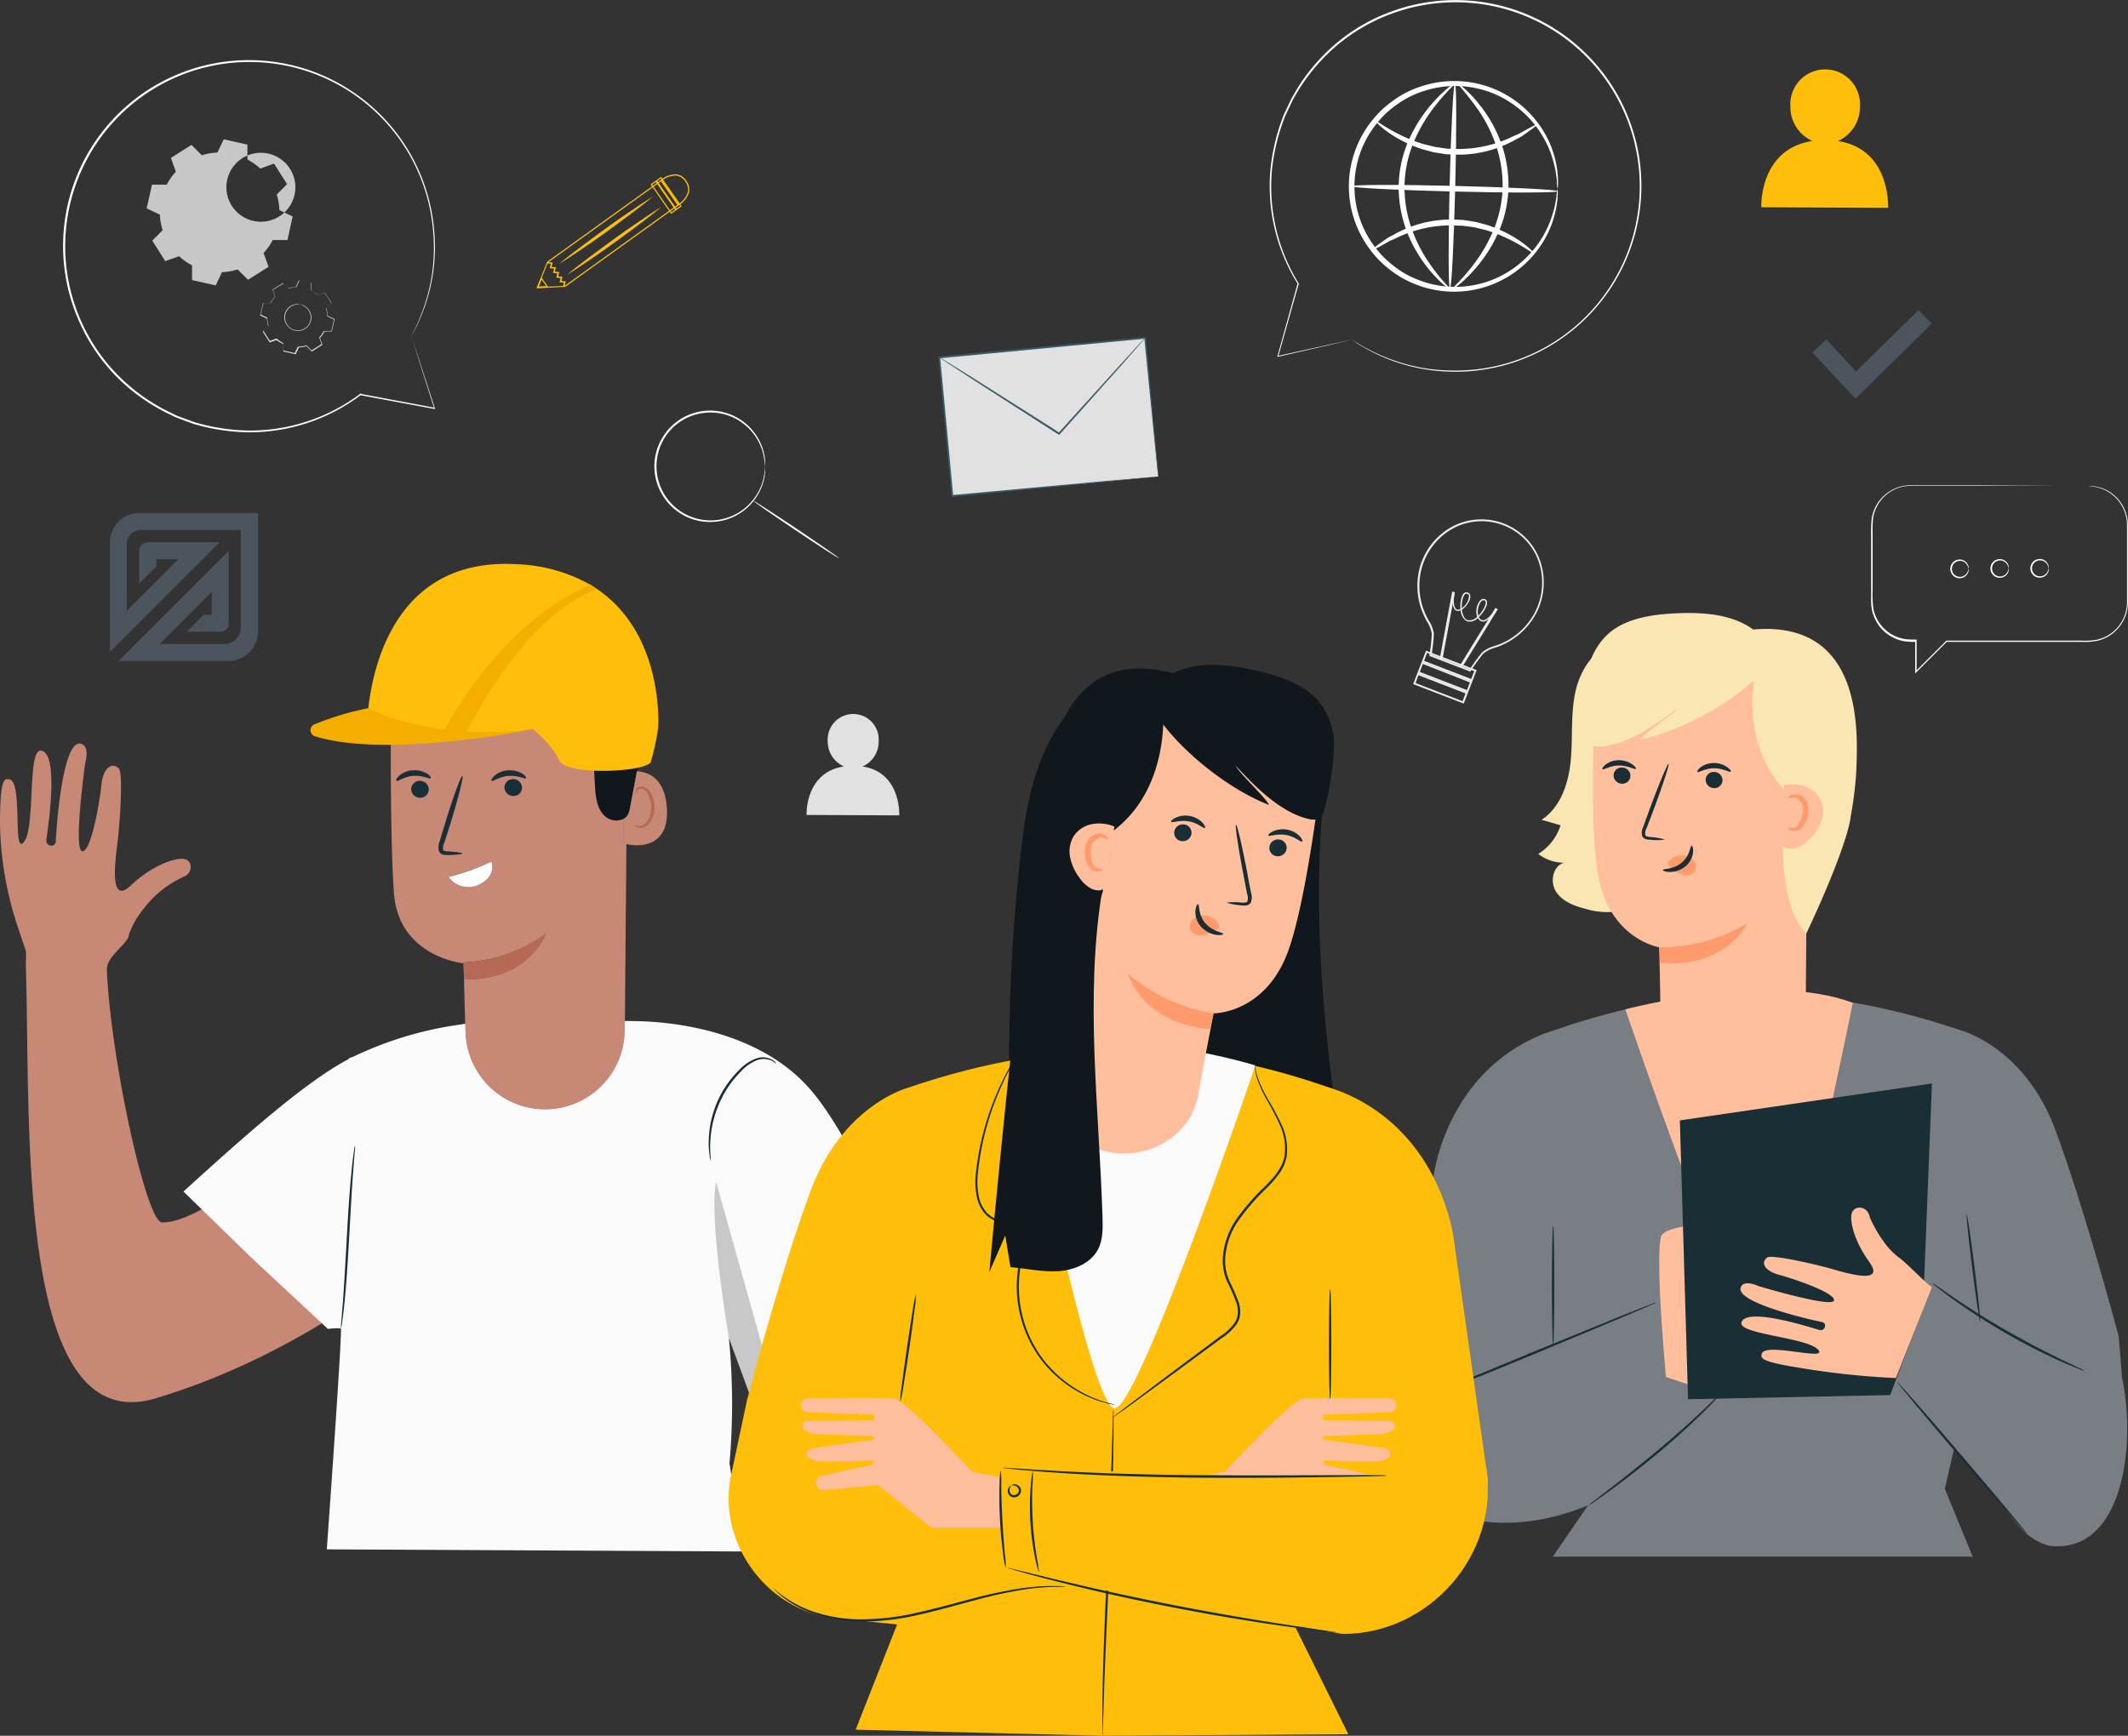 <svg xmlns="http://www.w3.org/2000/svg" width="487.54" height="397.784" viewBox="0 0 487.54 397.784">
  <rect x="0" y="0" width="487.54" height="397.784" fill="#333333" stroke="none"/>
  <g id="dirbat_illustrations_Plan_de_travail_1_copie_11" data-name="dirbat_illustrations_Plan de travail 1 copie 11" transform="translate(-658.849 -341.009)">
    <path id="Tracé_16" data-name="Tracé 16" d="M890.739,563.607a6.2,6.2,0,0,0,3.7-5.764,5.849,5.849,0,1,0-11.672-.051,6.22,6.22,0,0,0,3.722,5.806c-8.979,1.35-8.574,11.115-8.574,11.115l21.242.1S899.643,564.949,890.739,563.607Z" transform="translate(-34.281 -46.948)" fill="#e1e1e1"/>
    <path id="Tracé_17" data-name="Tracé 17" d="M1160.837,462.215l-9.857-10.6,3.2-2.971,6.8,7.317,14.288-14.052,3.055,3.106Z" transform="translate(-76.895 -29.832)" fill="#4c555d"/>
    <path id="Tracé_18" data-name="Tracé 18" d="M1154.636,392.962a8.515,8.515,0,0,0,5.064-7.874,7.984,7.984,0,1,0-15.934-.093,8.5,8.5,0,0,0,5.064,7.95c-12.288,1.848-11.731,15.191-11.731,15.191l29.057.135S1166.823,394.784,1154.636,392.962Z" transform="translate(-74.728 -19.629)" fill="#febe09"/>
    <rect id="Rectangle_586" data-name="Rectangle 586" width="47.337" height="31.909" transform="translate(874.076 422.912) rotate(-5.42)" fill="#e1e1e1"/>
    <path id="Tracé_19" data-name="Tracé 19" d="M964.084,481.189a3.326,3.326,0,0,0-.076-.582l-.177-1.688c-.152-1.494-.371-3.646-.65-6.4-.549-5.528-1.333-13.444-2.287-23.082l.194.16-47.126,4.5c-.051.051.371-.456.194-.236h0v.515l.051.532.1,1.055c.068.7.127,1.4.194,2.1l.4,4.161q.4,4.127.768,8.119c.5,5.317.979,10.431,1.435,15.275l-.219-.186,33.926-3.114,9.714-.844,2.591-.219.675-.059h.025l-.65.076-2.532.262-9.663.971-34.036,3.334h-.194v-.2c-.464-4.836-.954-9.95-1.46-15.267-.253-2.658-.506-5.367-.776-8.119-.127-1.376-.262-2.76-.388-4.161l-.2-2.1-.1-1.055-.051-.532v-.515h0l.2-.245,47.126-4.422h.177v.169c.844,9.7,1.6,17.647,2.11,23.208.236,2.734.422,4.886.557,6.363.059.717.1,1.266.135,1.688A3.124,3.124,0,0,1,964.084,481.189Z" transform="translate(-39.875 -30.973)" fill="#375a64"/>
    <path id="Tracé_20" data-name="Tracé 20" d="M961.113,449.46a2.952,2.952,0,0,1-.363.473l-1.114,1.291-4.152,4.726c-3.578,3.992-8.439,9.477-13.942,15.588l-.127.135-.152-.1-1.257-.793L921.6,458.946l-5.562-3.629-1.5-1a3.2,3.2,0,0,1-.506-.38,3.821,3.821,0,0,1,.557.3l1.544.937,5.638,3.511,18.516,11.722,1.257.844h-.287l14.043-15.5,4.22-4.625,1.165-1.241A3.545,3.545,0,0,1,961.113,449.46Z" transform="translate(-39.917 -31.01)" fill="#375a64"/>
    <path id="Tracé_21" data-name="Tracé 21" d="M861.979,482.009a20.385,20.385,0,0,0-.473-3.055,12.134,12.134,0,0,0-1.409-3.308,12.447,12.447,0,0,0-3.173-3.511,12.305,12.305,0,0,0-5.232-2.3,12.5,12.5,0,0,0-6.507.549,12,12,0,0,0-3.131,1.688,11.706,11.706,0,0,0-2.608,2.633,12.388,12.388,0,0,0,17.5,17.149,12.564,12.564,0,0,0,3.173-3.511,12.071,12.071,0,0,0,1.409-3.317,20.256,20.256,0,0,0,.473-3.047.542.542,0,0,1,0,.2v.6a6.412,6.412,0,0,1-.076.979,9.021,9.021,0,0,1-.236,1.308,11.875,11.875,0,0,1-1.367,3.376,12.659,12.659,0,0,1-8.549,6.051,12.8,12.8,0,0,1-6.709-.523,12.052,12.052,0,0,1-3.241-1.739,11.816,11.816,0,0,1-2.709-2.709,12.659,12.659,0,0,1,0-15.123,11.816,11.816,0,0,1,2.709-2.718,12.023,12.023,0,0,1,3.241-1.73,12.673,12.673,0,0,1,15.258,5.519,11.967,11.967,0,0,1,1.367,3.376,9.339,9.339,0,0,1,.236,1.317,6.328,6.328,0,0,1,.076.979v.6a.54.54,0,0,1-.025.27Z" transform="translate(-27.835 -34.089)" fill="#fff"/>
    <path id="Tracé_22" data-name="Tracé 22" d="M883.068,506.827c-.068.1-4.515-2.768-9.942-6.406s-9.764-6.667-9.7-6.752,4.523,2.768,9.942,6.406S883.136,506.734,883.068,506.827Z" transform="translate(-32.02 -37.91)" fill="#fff"/>
    <path id="Tracé_23" data-name="Tracé 23" d="M1216.718,489.648h.878a5.96,5.96,0,0,1,.667.093,8.786,8.786,0,0,1,4.051,1.772,9.106,9.106,0,0,1,3.376,6.068c.068.7.068,1.418.068,2.152v15.748a10.585,10.585,0,0,1-.3,3.063,9.157,9.157,0,0,1-3.7,5.241,9.024,9.024,0,0,1-3.148,1.342,15.71,15.71,0,0,1-3.5.219h-30.939l.118-.051-6.979,6.979-.3.312v-7.418l.177.177a17.462,17.462,0,0,1-2.3-.084,8.849,8.849,0,0,1-2.228-.582,9.283,9.283,0,0,1-3.646-2.658,9.435,9.435,0,0,1-1.916-4.017,12.081,12.081,0,0,1-.177-2.194V501.134a31.621,31.621,0,0,1,.127-4,9.114,9.114,0,0,1,1.418-3.654,9.215,9.215,0,0,1,2.743-2.65,8.972,8.972,0,0,1,3.469-1.283,26.869,26.869,0,0,1,3.57-.11h12.921l18.66.059h0l-18.66.059h-12.921a28.808,28.808,0,0,0-3.519.118,8.773,8.773,0,0,0-7.359,7.342,32,32,0,0,0-.11,3.95v12.516a25.014,25.014,0,0,0,.177,4.287,8.783,8.783,0,0,0,7.477,6.971,16.574,16.574,0,0,0,2.253.076h.177v7.165l-.228.126,6.988-6.979.051-.059h31.015a15.873,15.873,0,0,0,3.435-.2,8.8,8.8,0,0,0,6.642-6.355,10.32,10.32,0,0,0,.3-3V499.767c0-.743,0-1.452-.051-2.135a8.937,8.937,0,0,0-7.283-7.8l-.658-.1h-.481Z" transform="translate(-79.38 -37.247)" fill="#fff"/>
    <path id="Tracé_24" data-name="Tracé 24" d="M1192.588,511.773a1.272,1.272,0,0,0-.135-.473,1.984,1.984,0,0,0-.734-1.013,1.857,1.857,0,0,0-1.747-.228,1.831,1.831,0,0,0,0,3.426,1.857,1.857,0,0,0,1.747-.236,1.984,1.984,0,0,0,.734-1.013c.093-.287.1-.464.135-.464a.843.843,0,0,1,0,.5,1.95,1.95,0,0,1-.717,1.182,2.084,2.084,0,0,1-2.017.346,2.144,2.144,0,0,1,0-4.051,2.11,2.11,0,0,1,2.017.338,2,2,0,0,1,.717,1.181A.843.843,0,0,1,1192.588,511.773Z" transform="translate(-82.736 -40.4)" fill="#fff"/>
    <path id="Tracé_25" data-name="Tracé 25" d="M1203.478,511.663a1.217,1.217,0,0,0-.135-.464,1.983,1.983,0,0,0-.734-1.013,1.857,1.857,0,0,0-1.747-.236,1.831,1.831,0,0,0,0,3.426,1.857,1.857,0,0,0,1.747-.228,1.983,1.983,0,0,0,.734-1.013c.093-.3.1-.473.135-.473a.843.843,0,0,1,0,.506,1.956,1.956,0,0,1-.717,1.182,2.11,2.11,0,0,1-2.017.338,2.144,2.144,0,0,1,0-4.051,2.085,2.085,0,0,1,2.017.346,1.95,1.95,0,0,1,.717,1.182.843.843,0,0,1,0,.5Z" transform="translate(-84.436 -40.383)" fill="#fff"/>
    <path id="Tracé_26" data-name="Tracé 26" d="M1214.361,511.658s-.042-.177-.135-.464a1.983,1.983,0,0,0-.734-1.013,1.857,1.857,0,0,0-1.781-.262,1.831,1.831,0,0,0,0,3.426,1.857,1.857,0,0,0,1.747-.228,1.982,1.982,0,0,0,.734-1.013c.093-.3.1-.473.135-.473a.845.845,0,0,1,0,.506,1.959,1.959,0,0,1-.717,1.182,2.109,2.109,0,0,1-2.017.338,2.144,2.144,0,0,1,0-4.051,2.084,2.084,0,0,1,2.017.346,1.916,1.916,0,0,1,.717,1.181A.845.845,0,0,1,1214.361,511.658Z" transform="translate(-86.129 -40.378)" fill="#fff"/>
    <path id="Tracé_27" data-name="Tracé 27" d="M755.862,437.254h0l.11.279c.059.194.152.464.27.844.245.734.6,1.8,1.055,3.19l3.975,12.237.059.169h-.177l-17-3.165h-.118v-.118h0l.228.118a42.357,42.357,0,0,1-19.672,8.11,41.62,41.62,0,0,1-6.026.405,46.778,46.778,0,0,1-6.27-.523,45.886,45.886,0,0,1-6.363-1.426l-3.139-1.148a11.477,11.477,0,0,1-1.553-.667l-1.536-.743a43.7,43.7,0,0,1-11.359-8.228A42.019,42.019,0,0,1,680,434.435a42.58,42.58,0,1,1,81.17-20.449,40.241,40.241,0,0,1-1.156,12.98,41.088,41.088,0,0,1-2.8,7.764c-.414.844-.743,1.494-.979,1.9l-.371.641.329-.641c.228-.439.549-1.08.945-1.933a43.438,43.438,0,0,0,2.709-7.773A40.35,40.35,0,0,0,760.926,414a42.218,42.218,0,1,0-80.537,20.212,41.657,41.657,0,0,0,8.287,12.043,43.435,43.435,0,0,0,11.241,8.169l1.519.734a11.734,11.734,0,0,0,1.536.667l3.114,1.139a44.835,44.835,0,0,0,6.3,1.426,45.936,45.936,0,0,0,6.211.532,42.2,42.2,0,0,0,25.529-8.389l.228-.169v.287h0l-.118-.143,17,3.19-.118.135c-1.688-5.308-3-9.444-3.882-12.262l-1-3.207c-.11-.354-.194-.624-.253-.844l-.076-.287h0Z" transform="translate(-2.787 -19.244)" fill="#fff"/>
    <path id="Tracé_28" data-name="Tracé 28" d="M1072.982,404.431a6.1,6.1,0,0,1-.177-1.5,12.5,12.5,0,0,0-.194-1.8,17.8,17.8,0,0,0-.473-2.422,22.9,22.9,0,0,0-2.532-6.228,23.385,23.385,0,0,0-5.789-6.667,23.09,23.09,0,0,0-21.74-3.739,21.671,21.671,0,0,0-5.908,3,26.493,26.493,0,0,0-2.658,2.152,27.215,27.215,0,0,0-2.3,2.608,22.887,22.887,0,0,0-.667,27.124,26.4,26.4,0,0,0,2.186,2.726,25.9,25.9,0,0,0,2.532,2.279,21.383,21.383,0,0,0,5.722,3.283,23.082,23.082,0,0,0,21.943-2.675,23.51,23.51,0,0,0,6.11-6.38,23.016,23.016,0,0,0,2.81-6.093,17.894,17.894,0,0,0,.591-2.4,13.035,13.035,0,0,0,.287-1.789,5.742,5.742,0,0,1,.245-1.485,7.36,7.36,0,0,1,0,1.511,11.486,11.486,0,0,1-.169,1.831,16.422,16.422,0,0,1-.49,2.464,22.022,22.022,0,0,1-2.684,6.346,23.9,23.9,0,0,1-29.04,9.781,22.786,22.786,0,0,1-6.059-3.418,28.655,28.655,0,0,1-2.692-2.4,27.274,27.274,0,0,1-2.312-2.852,24.044,24.044,0,0,1,.7-28.635,26.151,26.151,0,0,1,2.447-2.743,28.219,28.219,0,0,1,2.8-2.253,22.646,22.646,0,0,1,6.22-3.123,24.171,24.171,0,0,1,12.71-.675,23.909,23.909,0,0,1,15.832,11.815,22.269,22.269,0,0,1,2.371,6.473,16.052,16.052,0,0,1,.363,2.481,10.334,10.334,0,0,1,.076,1.84,7.254,7.254,0,0,1-.059,1.553Z" transform="translate(-57.255 -20.127)" fill="#fff"/>
    <path id="Tracé_29" data-name="Tracé 29" d="M1069.379,391.344c.059.076-.371.447-1.19,1.055l-1.519,1.089c-.3.211-.616.439-.962.658l-1.165.608a26.644,26.644,0,0,1-13.866,3.494l-2.1-.093-2.017-.312c-.329-.059-.658-.1-.979-.169l-.937-.245c-.616-.177-1.232-.321-1.814-.506a30.572,30.572,0,0,1-5.908-2.709c-3.165-1.916-4.7-3.654-4.583-3.764s1.848,1.308,5.064,2.962a36.589,36.589,0,0,0,5.789,2.371c.565.16,1.156.287,1.755.439l.9.228.937.135,1.924.287,2,.076a28.6,28.6,0,0,0,13.427-3.013l1.173-.506c.363-.186.684-.388,1-.565l1.612-.886C1068.806,391.5,1069.329,391.276,1069.379,391.344Z" transform="translate(-58.379 -21.8)" fill="#fff"/>
    <path id="Tracé_30" data-name="Tracé 30" d="M1031.519,424.222c-.051-.076.371-.447,1.2-1.055.447-.329.954-.684,1.519-1.089.3-.211.608-.439.962-.658l1.165-.608a26.618,26.618,0,0,1,13.866-3.494l2.093.093,2.017.312c.329.059.658.1.979.169l.945.253c.616.169,1.224.312,1.806.5a30.937,30.937,0,0,1,5.908,2.709c3.156,1.916,4.692,3.654,4.574,3.764s-1.84-1.308-5.064-2.962a35.933,35.933,0,0,0-5.789-2.371c-.566-.16-1.156-.287-1.747-.439l-.9-.219-.937-.143-1.933-.245-2-.076a28.6,28.6,0,0,0-13.427,3.013l-1.173.506c-.354.186-.684.388-1,.565l-1.612.886C1032.093,424.062,1031.57,424.289,1031.519,424.222Z" transform="translate(-58.252 -25.993)" fill="#fff"/>
    <path id="Tracé_31" data-name="Tracé 31" d="M1073.082,409.363c0,.354-10.575.388-23.63.068s-23.58-.844-23.571-1.215,10.575-.4,23.63-.076S1073.09,409,1073.082,409.363Z" transform="translate(-57.372 -24.527)" fill="#fff"/>
    <path id="Tracé_32" data-name="Tracé 32" d="M1052.525,427.493c-.363,0-.4-10.566-.076-23.588s.844-23.563,1.224-23.554.388,10.566.068,23.588S1052.88,427.5,1052.525,427.493Z" transform="translate(-61.484 -20.225)" fill="#fff"/>
    <path id="Tracé_33" data-name="Tracé 33" d="M1050.408,427.456c-.093.135-2.684-1.62-5.688-5.612a31.544,31.544,0,0,1-4.22-7.655,28.459,28.459,0,0,1-1.831-10.566,27.009,27.009,0,0,1,2.388-10.465,32.917,32.917,0,0,1,4.6-7.418c3.182-3.84,5.8-5.536,5.908-5.4s-2.253,2.076-5.165,5.967a35.839,35.839,0,0,0-4.22,7.325A27.316,27.316,0,0,0,1040,403.648a28.5,28.5,0,0,0,1.688,10.127,33.673,33.673,0,0,0,3.84,7.536C1048.231,425.338,1050.543,427.312,1050.408,427.456Z" transform="translate(-59.367 -20.222)" fill="#fff"/>
    <path id="Tracé_34" data-name="Tracé 34" d="M1054.346,380.359c.093-.143,2.692,1.62,5.688,5.612a31.386,31.386,0,0,1,4.22,7.655,28.422,28.422,0,0,1,1.831,10.566,27.16,27.16,0,0,1-2.38,10.465,33.2,33.2,0,0,1-4.608,7.418c-3.182,3.831-5.8,5.536-5.908,5.4s2.245-2.076,5.156-5.967a35.681,35.681,0,0,0,4.22-7.334,27.233,27.233,0,0,0,2.177-10.009,28.557,28.557,0,0,0-1.688-10.127,33.6,33.6,0,0,0-3.84-7.528A68.8,68.8,0,0,0,1054.346,380.359Z" transform="translate(-61.633 -20.225)" fill="#fff"/>
    <path id="Tracé_35" data-name="Tracé 35" d="M1022.512,435.528h0l-.287.076-.844.2-3.274.768-12.541,2.878h-.169l.042-.169,4.616-16.659v-.118h.118l-.135.211a42.426,42.426,0,0,1-6.2-26.356,47.409,47.409,0,0,1,1.08-6.195,45.689,45.689,0,0,1,1.983-6.211l1.426-3.03a13.31,13.31,0,0,1,.8-1.485l.844-1.468a43.751,43.751,0,0,1,9.207-10.575,41.74,41.74,0,0,1,12.845-7.233,42.579,42.579,0,1,1,13.132,82.706,41.446,41.446,0,0,1-20.305-5.781,16.071,16.071,0,0,1-1.806-1.148l-.608-.422.608.38c.422.27,1.03.641,1.848,1.114a43.05,43.05,0,0,0,7.494,3.376,40.273,40.273,0,0,0,12.777,2.22,42.2,42.2,0,1,0-13-81.972,41.674,41.674,0,0,0-12.727,7.157,43.456,43.456,0,0,0-9.132,10.465c-.287.489-.582.971-.844,1.452a12.38,12.38,0,0,0-.8,1.468c-.473,1.013-.945,2.009-1.418,3a45.958,45.958,0,0,0-1.975,6.144,46.66,46.66,0,0,0-1.08,6.144,42.281,42.281,0,0,0,6.085,26.162l.152.245h-.287l.152-.1c-1.814,6.422-3.376,12.043-4.692,16.643l-.118-.135,12.558-2.777,3.283-.709.844-.177a2.536,2.536,0,0,1,.3-.051h0Z" transform="translate(-53.903 -16.69)" fill="#fff"/>
    <path id="Tracé_36" data-name="Tracé 36" d="M1094.475,531.9c-5.064,1.19-8.347,6.346-9.435,11.452s-.557,10.423-1.047,15.621-2.3,10.735-6.684,13.587l4.355,1.257a11.875,11.875,0,0,1-5.115,6.566,9.714,9.714,0,0,0,5.908,2.026c-2.532.684-3.275,4.338-1.857,6.583s4.11,3.3,6.684,3.95a17.532,17.532,0,0,0,9.283.287c4.22-1.258,7.368-4.971,8.988-9.064s1.907-8.583,2.034-12.988c.312-11.022-.338-22.162-3.148-32.829-.684-2.582-1.62-5.325-3.815-6.844s-5.908-.9-6.608,1.688" transform="translate(-65.279 -43.686)" fill="#fae6b3"/>
    <path id="Tracé_37" data-name="Tracé 37" d="M1203.233,706.157c-1.215-4.608-8.254-30.517-14.541-47.446-6.979-18.795-21.385-22.668-21.385-22.668-32.424-11.064-61.608-11.132-92.682-.346-1,.312-1.966.641-2.895,1h-.1c-23.073,9.1-25.487,33.445-25.487,33.445l-9.7,59.16a11.8,11.8,0,0,0-.236,1.418l-.093.557h0a13.849,13.849,0,0,0,7.933,13.359c13.545,6.237,26.483,4.76,37.6.169l-8.076,11.765h96.209l-6.389-15.537,2.135-9.342,14.9,17.925a13.824,13.824,0,0,0,6.861,4.464c17.166,2,19.951-23.58,16.719-38.458h0" transform="translate(-58.966 -58.823)" fill="#797e85"/>
    <path id="Tracé_38" data-name="Tracé 38" d="M1152.3,629.464s-15.512,78.048-20.98,77.465-31.108-75.955-31.108-75.955S1132.947,622.156,1152.3,629.464Z" transform="translate(-68.972 -58.649)" fill="#ffbf9d"/>
    <path id="Tracé_39" data-name="Tracé 39" d="M1106.91,620.826c-.076-8.988-.329-18.449-.329-18.449s-11.587-1.848-14.077-16.938c-2.38-14.389-.2-47.666-.2-47.666h0a43.4,43.4,0,0,1,48.341,10.769h0l-.532,72.992c-.068,8.439-7.4,15.191-16.474,15.031h0C1114.472,636.43,1106.995,629.383,1106.91,620.826Z" transform="translate(-67.596 -44.289)" fill="#ffbf9d"/>
    <path id="Tracé_40" data-name="Tracé 40" d="M1097,567.883a1.933,1.933,0,0,0,1.874,1.941,1.857,1.857,0,0,0,1.992-1.764,1.941,1.941,0,0,0-1.882-1.941,1.848,1.848,0,0,0-1.983,1.764Z" transform="translate(-68.471 -49.215)" fill="#1a2e35"/>
    <path id="Tracé_41" data-name="Tracé 41" d="M1093.994,566.189c.245.253,1.688-.844,3.789-.844s3.62,1.021,3.84.768c.11-.118-.135-.565-.844-1.047a5.343,5.343,0,0,0-3.08-.937,5.14,5.14,0,0,0-3.013,1C1094.086,565.624,1093.867,566.079,1093.994,566.189Z" transform="translate(-67.996 -48.906)" fill="#1a2e35"/>
    <path id="Tracé_42" data-name="Tracé 42" d="M1122,569.074a1.933,1.933,0,0,0,1.874,1.95,1.857,1.857,0,0,0,1.992-1.764,1.941,1.941,0,0,0-1.882-1.941,1.848,1.848,0,0,0-1.983,1.755Z" transform="translate(-72.372 -49.403)" fill="#1a2e35"/>
    <path id="Tracé_43" data-name="Tracé 43" d="M1119.764,566.941c.236.245,1.688-.844,3.789-.844s3.612,1.021,3.84.768c.11-.118-.135-.565-.844-1.046a5.265,5.265,0,0,0-3.072-.928,5.064,5.064,0,0,0-3.013.987C1119.857,566.367,1119.646,566.823,1119.764,566.941Z" transform="translate(-72.019 -49.024)" fill="#1a2e35"/>
    <path id="Tracé_44" data-name="Tracé 44" d="M1109.944,582.477a13.311,13.311,0,0,0-3.376-.591c-.532-.059-1.038-.16-1.131-.523a2.735,2.735,0,0,1,.346-1.578q.743-1.933,1.553-4.059c2.152-5.789,3.7-10.541,3.469-10.625s-2.169,4.532-4.313,10.321c-.523,1.426-1.013,2.785-1.485,4.085a3.047,3.047,0,0,0-.262,2.093,1.3,1.3,0,0,0,.844.768,3.375,3.375,0,0,0,.9.118A14,14,0,0,0,1109.944,582.477Z" transform="translate(-69.667 -49.057)" fill="#1a2e35"/>
    <path id="Tracé_45" data-name="Tracé 45" d="M1109.39,613.9a38.458,38.458,0,0,0,20.2-5.519s-4.844,10.406-19.968,9.089Z" transform="translate(-70.404 -55.811)" fill="#ff9a6c"/>
    <path id="Tracé_46" data-name="Tracé 46" d="M1111.965,591.364a3.764,3.764,0,0,1,3.376-1.418,3.435,3.435,0,0,1,2.371,1.257,2.161,2.161,0,0,1,.177,2.481,2.532,2.532,0,0,1-2.726.709,7.9,7.9,0,0,1-2.676-1.57,2.448,2.448,0,0,1-.6-.616.718.718,0,0,1,0-.776" transform="translate(-70.777 -52.931)" fill="#ff9a6c"/>
    <path id="Tracé_47" data-name="Tracé 47" d="M1116.968,587.35c-.338,0-.329,2.245-2.253,3.865s-4.338,1.384-4.355,1.688c0,.143.54.439,1.561.456a5.587,5.587,0,0,0,3.637-1.291,4.92,4.92,0,0,0,1.747-3.232C1117.382,587.9,1117.128,587.333,1116.968,587.35Z" transform="translate(-70.556 -52.529)" fill="#1a2e35"/>
    <path id="Tracé_48" data-name="Tracé 48" d="M1132.181,534.759c-5.384,7.975-19.875,16.33-30.314,18.4,1.2-1.629,7.6-5.714,8.752-7.342-4.684,3.629-11.393,8.49-17.723,8.929a3.823,3.823,0,0,1-2.16-.338,2.936,2.936,0,0,1-1.148-2.355,62.921,62.921,0,0,1,.194-13.689,15.132,15.132,0,0,1,5.283-9.857c3.975-3.19,9.739-4.059,15.191-4.287,4.557-.194,9.283,0,13.5,1.57s7.832,4.76,8.507,8.667" transform="translate(-67.27 -42.668)" fill="#fae6b3"/>
    <path id="Tracé_49" data-name="Tracé 49" d="M1157.034,571.96a86.54,86.54,0,0,0,1.333-10.127c.3-7.8,2.642-35.952-24.187-33.158l1.519,7.6s-5,17.52,6.515,29.344c0,0-3.275,24.7,4.734,32.677,0,0,8.6-17.892,10.127-26.306" transform="translate(-74.273 -43.342)" fill="#fae6b3"/>
    <path id="Tracé_50" data-name="Tracé 50" d="M1143.2,570.872a9.063,9.063,0,0,1,4.861.278,6.322,6.322,0,0,1,3.578,3.207,6.574,6.574,0,0,1,.076,4.827,11.131,11.131,0,0,1-2.734,4.085,7.5,7.5,0,0,1-2.92,1.958,3.6,3.6,0,0,1-3.376-.5" transform="translate(-75.601 -49.925)" fill="#ffbf9d"/>
    <path id="Tracé_51" data-name="Tracé 51" d="M1144.416,581.069c-.186.068.523,1.038,1.992.633a3.215,3.215,0,0,0,1.823-1.6,7.326,7.326,0,0,0,.785-2.684,4.261,4.261,0,0,0-.7-2.844,2.785,2.785,0,0,0-2.127-1.24c-1.519,0-1.983,1.03-1.814,1.063a3.036,3.036,0,0,1,1.688-.194,2.719,2.719,0,0,1,1.688,3.114c-.211,1.637-.844,3.182-1.688,3.57S1144.517,580.942,1144.416,581.069Z" transform="translate(-75.859 -50.342)" fill="#ff9a6c"/>
    <path id="Tracé_52" data-name="Tracé 52" d="M1080.54,717.864c-.152,0-.27-6.135-.27-13.7s.118-13.7.27-13.7.27,6.135.27,13.7S1080.692,717.864,1080.54,717.864Z" transform="translate(-65.86 -68.622)" fill="#1a2e35"/>
    <path id="Tracé_53" data-name="Tracé 53" d="M1124.167,689.767s-13.5.152-14.347,3.139c-1.418,4.962,1.114,32.154,1.114,32.154l12.431,4.135s6-1.384,3.232-12.921a84.438,84.438,0,0,0-8.254-20.769s16.524.464,16.035-3.224S1124.167,689.767,1124.167,689.767Z" transform="translate(-70.404 -68.485)" fill="#ffbf9d"/>
    <path id="Tracé_54" data-name="Tracé 54" d="M1120.54,699.221c.743-.143,17.267-1.511,16.229,1.131s-16.229,3.3-16.229,3.3Z" transform="translate(-72.145 -69.913)" fill="#ffbf9d"/>
    <path id="Tracé_55" data-name="Tracé 55" d="M1172.751,651.91l-2.042,51.6-7.536,19.807-46.3.954-1.874-63.9Z" transform="translate(-71.28 -62.605)" fill="#1a2e35"/>
    <path id="Tracé_56" data-name="Tracé 56" d="M1098.361,711.35a3.1,3.1,0,0,1-.565.3l-1.688.743-6.169,2.633-20.423,8.524-11.275,4.633a65.4,65.4,0,0,0-9,4.135,17.725,17.725,0,0,0-5.063,4.287c-.945,1.249-1.291,2.068-1.35,2.042a2.8,2.8,0,0,1,.245-.591,9.707,9.707,0,0,1,.937-1.578,16.8,16.8,0,0,1,5-4.481,61.66,61.66,0,0,1,9.013-4.279l11.25-4.667,20.491-8.38,6.237-2.473,1.688-.65A2.812,2.812,0,0,1,1098.361,711.35Z" transform="translate(-60.017 -71.881)" fill="#1a2e35"/>
    <path id="Tracé_57" data-name="Tracé 57" d="M1121.057,735.3a9.062,9.062,0,0,1-1.013,1.241c-.684.776-1.688,1.873-3,3.173-2.591,2.625-6.338,6.076-10.642,9.68s-8.355,6.7-11.334,8.87c-1.485,1.089-2.7,1.941-3.553,2.532a11.123,11.123,0,0,1-1.359.844,7.862,7.862,0,0,1,1.232-1.021l3.452-2.658c2.912-2.237,6.9-5.376,11.216-8.971s8.068-6.988,10.718-9.536c1.333-1.266,2.38-2.312,3.106-3.047A8.805,8.805,0,0,1,1121.057,735.3Z" transform="translate(-67.403 -75.618)" fill="#1a2e35"/>
    <path id="Tracé_58" data-name="Tracé 58" d="M1203.861,767.938c-.11.093-6.9-7.688-15.191-17.385s-14.87-17.638-14.76-17.723,6.912,7.688,15.191,17.385S1203.979,767.837,1203.861,767.938Z" transform="translate(-80.473 -75.233)" fill="#1a2e35"/>
    <path id="Tracé_59" data-name="Tracé 59" d="M1218.434,726.258a9.075,9.075,0,0,1-1.5-.54c-.962-.371-2.329-.954-4.009-1.688a142.477,142.477,0,0,1-12.769-6.557,140.9,140.9,0,0,1-12.06-7.8c-1.485-1.072-2.667-1.966-3.469-2.616a7.54,7.54,0,0,1-1.215-1.038,10.514,10.514,0,0,1,1.333.844l3.578,2.473c3.021,2.076,7.266,4.836,12.1,7.6s9.359,5.064,12.659,6.684l3.924,1.865a8.441,8.441,0,0,1,1.426.776Z" transform="translate(-81.956 -71.049)" fill="#1a2e35"/>
    <path id="Tracé_60" data-name="Tracé 60" d="M1195.934,712.028c-.144,0-.962-5.486-1.814-12.3s-1.426-12.347-1.274-12.372.962,5.494,1.814,12.3S1196.086,712.012,1195.934,712.028Z" transform="translate(-83.425 -68.137)" fill="#1a2e35"/>
    <path id="Tracé_61" data-name="Tracé 61" d="M1167.054,724.679a183.348,183.348,0,0,1-22.356-2.4c-8.76-1.4-8.667-2.194-8.355-3.2.844-2.684,15.486,1.882,12.862-.937s-18.516-3.494-17.52-6.262c1.291-3.612,16.55,1.452,17.866,1.781s1.8-1.578.591-1.815c-1.739-.338-19.875-4.355-18.643-7.916.684-1.975,4.1-.321,4.1-.321s16.727,5.021,17.259,3.317-9.2-5-12.55-5.908-4.3-2.793-2.734-3.958c1.063-.785,11.393,1.637,14.693,2.582s12.3,3.68,8.861-1.3l-.143-.236c-3.519-4.819-4.633-9.688-3.992-11.317s2.861-1.485,3.7,0a2.169,2.169,0,0,1,.338.793,1.826,1.826,0,0,0,.127.439,29.631,29.631,0,0,0,3.038,5.3,16.034,16.034,0,0,0,3.789,3.916c1.688,1.241,6.026,5.806,7.325,6.617" transform="translate(-73.845 -67.866)" fill="#ffbf9d"/>
    <path id="Tracé_62" data-name="Tracé 62" d="M818.437,579.954v-5.57a3.89,3.89,0,0,1-4.346-.616c-1.477-1.359-1.941-3.485-2.135-5.477-.405-4.321,0-9.089-2.591-12.549-1.257-1.688-3.08-2.819-4.532-4.321a12.71,12.71,0,0,1-3.376-7.46,4.074,4.074,0,0,1-.768.38l-.051.076a5.984,5.984,0,0,1-4.507,2.532c-2.026.2-4.152-.414-6.346-.363a5.813,5.813,0,0,0-1.089.1h0a42.02,42.02,0,0,0-4.718,3.266c-2.473,1.857-5.19,3.646-8.178,3.764h-.059c-3.013.1-6.27-2.186-6.33-5.427a15.984,15.984,0,0,1-4.355,3.46c-.051,11.148,0,29.749.709,39.665,1.063,14.347,15.191,16.035,15.959,16.111v-.2a34.34,34.34,0,0,0,18.9-6.65s-3.933,10.92-18.735,10.5l-.135-2.532c.051,2.144.186,7.25.346,12.8,0,.675,0,1.359.059,2.042a18.271,18.271,0,0,0,36.526-.4v-2.3l.346-40.6C818.665,580.1,818.437,580,818.437,579.954ZM771.8,569.531a2.009,2.009,0,0,1-2.076-1.874,1.924,1.924,0,0,1,1.941-1.95,2,2,0,0,1,2.068,1.874,1.916,1.916,0,0,1-1.933,1.95Zm2.4-4.481c-.211.279-1.874-.709-4.017-.532s-3.587,1.376-3.848,1.131c-.135-.11.059-.6.684-1.148a5.224,5.224,0,0,1,3.038-1.232,5.512,5.512,0,0,1,3.241.751c.726.456,1,.9.9,1.072Zm2.895,17.562a1.375,1.375,0,0,1-.971-.785,3.426,3.426,0,0,1,.152-2.228l1.266-4.22c1.857-6.026,3.612-10.819,3.916-10.727s-.954,5.064-2.81,11.064l-1.35,4.22a2.9,2.9,0,0,0-.287,1.544c.059.287.481.38,1.013.405,2.068.152,3.376.329,3.376.49s-1.283.279-3.376.329a3.617,3.617,0,0,1-.928-.093Zm7.975,6.912a5.6,5.6,0,0,1-6.752-1.823,49.651,49.651,0,0,0,9.781-3.511s1.291,3.443-3.03,5.376Zm8.1-20.364a2,2,0,0,1-2.068-1.874,1.916,1.916,0,0,1,1.933-1.949,1.992,1.992,0,0,1,2.068,1.873,1.907,1.907,0,0,1-1.933,1.95Zm2.852-4.11c-.211.279-1.865-.709-4.017-.532s-3.587,1.376-3.848,1.131c-.127-.11.059-.6.684-1.148a5.25,5.25,0,0,1,3.047-1.232,5.494,5.494,0,0,1,3.232.751c.726.456,1.013.9.9,1.072Zm2.8,67.8v.017Z" transform="translate(-16.666 -45.758)" fill="#c78976"/>
    <path id="Tracé_63" data-name="Tracé 63" d="M774.6,571.653a1.916,1.916,0,0,1-1.933,1.949,2.009,2.009,0,0,1-2.076-1.873,1.924,1.924,0,0,1,1.941-1.95A2,2,0,0,1,774.6,571.653Z" transform="translate(-17.532 -49.787)" fill="#c78976"/>
    <path id="Tracé_64" data-name="Tracé 64" d="M774.428,568.668c-.211.279-1.874-.709-4.017-.532s-3.587,1.376-3.848,1.131c-.135-.11.059-.6.684-1.148a5.224,5.224,0,0,1,3.038-1.232,5.511,5.511,0,0,1,3.241.751C774.251,568.052,774.521,568.5,774.428,568.668Z" transform="translate(-16.897 -49.333)" fill="#c78976"/>
    <path id="Tracé_65" data-name="Tracé 65" d="M783.376,586.177c0,.16-1.283.279-3.376.329a3.619,3.619,0,0,1-.911-.068,1.376,1.376,0,0,1-.971-.785,3.426,3.426,0,0,1,.152-2.228l1.266-4.22c1.857-6.026,3.612-10.819,3.916-10.727s-.954,5.064-2.81,11.064l-1.35,4.22a2.9,2.9,0,0,0-.287,1.544c.059.287.481.38,1.013.405C782.11,585.84,783.376,586.017,783.376,586.177Z" transform="translate(-18.688 -49.584)" fill="#c78976"/>
    <path id="Tracé_66" data-name="Tracé 66" d="M803.668,611.19s-3.891,10.9-18.693,10.473l-.135-2.532h0v-1.046h0v-.2a34.34,34.34,0,0,0,18.828-6.692Z" transform="translate(-19.756 -56.25)" fill="#c78976"/>
    <path id="Tracé_67" data-name="Tracé 67" d="M780.76,595.141a49.65,49.65,0,0,0,9.781-3.511s1.3,3.443-3.021,5.334A5.618,5.618,0,0,1,780.76,595.141Z" transform="translate(-19.119 -53.197)" fill="#c78976"/>
    <path id="Tracé_68" data-name="Tracé 68" d="M797.853,569.29a1.992,1.992,0,0,1,2.068,1.874,1.907,1.907,0,0,1-1.933,1.95,2,2,0,0,1-2.068-1.874,1.916,1.916,0,0,1,1.933-1.95Z" transform="translate(-21.485 -49.711)" fill="#c78976"/>
    <path id="Tracé_69" data-name="Tracé 69" d="M796.281,568.086c-2.144.143-3.587,1.376-3.848,1.131-.127-.11.059-.6.684-1.148a5.249,5.249,0,0,1,3.047-1.232,5.494,5.494,0,0,1,3.232.751c.726.456,1.013.9.9,1.03C800.079,568.9,798.425,567.909,796.281,568.086Z" transform="translate(-20.935 -49.326)" fill="#c78976"/>
    <path id="Tracé_70" data-name="Tracé 70" d="M805.1,649.15v.135h0C805.081,649.192,805.09,649.15,805.1,649.15Z" transform="translate(-22.916 -62.174)" fill="#c78976"/>
    <path id="Tracé_71" data-name="Tracé 71" d="M819.317,546.247l-.135,16.626-.084,9.705-.051,6.346c-.38-.093-.608-.194-.608-.236v-5.57a3.891,3.891,0,0,1-4.346-.616c-1.477-1.359-1.941-3.486-2.135-5.477-.405-4.321,0-9.089-2.591-12.549-1.257-1.688-3.08-2.819-4.532-4.321a12.71,12.71,0,0,1-3.376-7.46,4.068,4.068,0,0,1-.768.38l-.051.076a5.983,5.983,0,0,1-4.507,2.532c-2.026.2-4.152-.414-6.346-.363a5.807,5.807,0,0,0-1.089.1h0a42.017,42.017,0,0,0-4.718,3.266c-2.473,1.857-5.19,3.646-8.178,3.764h-.059c-3.013.1-6.27-2.186-6.33-5.427a15.986,15.986,0,0,1-4.355,3.46c0-5.452.084-9.123.084-9.123a51.4,51.4,0,0,1,36.754-3.68c1.072.3,2.135.625,3.19.979a51.631,51.631,0,0,1,11.976,5.992Z" transform="translate(-16.669 -44.492)" fill="#c78976"/>
    <path id="Tracé_72" data-name="Tracé 72" d="M783.376,586.177c0,.16-1.283.279-3.376.329a3.619,3.619,0,0,1-.911-.068,1.376,1.376,0,0,1-.971-.785,3.426,3.426,0,0,1,.152-2.228l1.266-4.22c1.857-6.026,3.612-10.819,3.916-10.727s-.954,5.064-2.81,11.064l-1.35,4.22a2.9,2.9,0,0,0-.287,1.544c.059.287.481.38,1.013.405C782.11,585.84,783.376,586.017,783.376,586.177Z" transform="translate(-18.688 -49.584)" fill="#1a2e35"/>
    <path id="Tracé_73" data-name="Tracé 73" d="M787.522,597.014a5.6,5.6,0,0,1-6.752-1.823,49.647,49.647,0,0,0,9.781-3.511S791.843,595.081,787.522,597.014Z" transform="translate(-19.12 -53.205)" fill="#fff"/>
    <path id="Tracé_74" data-name="Tracé 74" d="M803.657,611.19s-3.891,10.9-18.693,10.473l-.135-2.532h0l-.059-1.055v-.2A34.34,34.34,0,0,0,803.657,611.19Z" transform="translate(-19.745 -56.25)" fill="#b66955"/>
    <path id="Tracé_75" data-name="Tracé 75" d="M828.888,583.8c-.38-.093-.608-.194-.608-.236V578c0-2.979,0-6.524.051-8.642a2.245,2.245,0,0,1,.684-1.6,2.093,2.093,0,0,1,1.443-.633h.844c2.751.169,6.5,1.688,6.878,8.6C838.694,585,831.141,584.379,828.888,583.8Z" transform="translate(-26.535 -49.372)" fill="#c78976"/>
    <path id="Tracé_76" data-name="Tracé 76" d="M831.139,579.942c.042,0,.194.127.523.253a1.89,1.89,0,0,0,1.418-.051c1.122-.481,1.983-2.355,1.924-4.312a6.145,6.145,0,0,0-.675-2.675,2.194,2.194,0,0,0-1.5-1.375.971.971,0,0,0-1.089.582c-.127.312-.051.523-.1.54s-.245-.169-.186-.616a1.241,1.241,0,0,1,.4-.709,1.426,1.426,0,0,1,1.029-.329,2.658,2.658,0,0,1,2.068,1.57,6.447,6.447,0,0,1,.844,2.988c.051,2.194-.954,4.3-2.532,4.844a2.034,2.034,0,0,1-1.739-.194C831.172,580.2,831.1,579.967,831.139,579.942Z" transform="translate(-26.98 -50.016)" fill="#b66955"/>
    <path id="Tracé_77" data-name="Tracé 77" d="M774.6,571.653a1.916,1.916,0,0,1-1.933,1.949,2.009,2.009,0,0,1-2.076-1.873,1.924,1.924,0,0,1,1.941-1.95A2,2,0,0,1,774.6,571.653Z" transform="translate(-17.532 -49.787)" fill="#1a2e35"/>
    <path id="Tracé_78" data-name="Tracé 78" d="M774.428,568.668c-.211.279-1.874-.709-4.017-.532s-3.587,1.376-3.848,1.131c-.135-.11.059-.6.684-1.148a5.224,5.224,0,0,1,3.038-1.232,5.511,5.511,0,0,1,3.241.751C774.251,568.052,774.521,568.5,774.428,568.668Z" transform="translate(-16.897 -49.333)" fill="#1a2e35"/>
    <path id="Tracé_79" data-name="Tracé 79" d="M799.92,571.163a1.907,1.907,0,0,1-1.932,1.95,2,2,0,0,1-2.068-1.874,1.916,1.916,0,0,1,1.933-1.949A1.992,1.992,0,0,1,799.92,571.163Z" transform="translate(-21.485 -49.711)" fill="#1a2e35"/>
    <path id="Tracé_80" data-name="Tracé 80" d="M800.289,568.668c-.211.279-1.865-.709-4.017-.532s-3.587,1.376-3.848,1.131c-.127-.11.059-.6.684-1.148a5.25,5.25,0,0,1,3.047-1.232,5.494,5.494,0,0,1,3.232.751C800.111,568.052,800.4,568.5,800.289,568.668Z" transform="translate(-20.933 -49.333)" fill="#1a2e35"/>
    <path id="Tracé_81" data-name="Tracé 81" d="M829.31,555.444l-1.165,6.178-1.561,8.245a5.157,5.157,0,0,1-.54,1.739,1.921,1.921,0,0,1-.245.338,2.341,2.341,0,0,1-.65.54,3.891,3.891,0,0,1-4.346-.616c-1.477-1.359-1.941-3.486-2.135-5.477-.405-4.321,0-9.089-2.591-12.549-1.257-1.688-3.08-2.819-4.532-4.321a12.71,12.71,0,0,1-3.376-7.46,8.705,8.705,0,0,1-.059-.937v-.92h0a13.277,13.277,0,0,1,.245-2.076v-.169c.059-.287.135-.574.211-.844a12.428,12.428,0,0,1,.523-1.418L810.414,533l.245-.5h0l.093-.186c.413-.11.844-.2,1.249-.279l.565-.093a15.393,15.393,0,0,1,17.453,12.659C830.669,548.144,829.96,551.84,829.31,555.444Z" transform="translate(-23.387 -43.857)" fill="#10181e"/>
    <path id="Tracé_82" data-name="Tracé 82" d="M803.615,540.3a5.993,5.993,0,0,1-.405,1.941,6.527,6.527,0,0,1-.709,1.316l-.051.076a5.983,5.983,0,0,1-4.507,2.532c-2.026.2-4.152-.414-6.347-.363a5.8,5.8,0,0,0-1.089.1h0A11.394,11.394,0,0,0,786,548.151c-.793.565-1.553,1.114-2.321,1.553a8.82,8.82,0,0,1-2.279.928,5.334,5.334,0,0,1-3.519-.16,3.316,3.316,0,0,1-.844-.54c-.16-.152-.236-.236-.219-.253a10.908,10.908,0,0,0,1.114.591,5.266,5.266,0,0,0,3.376,0,8.775,8.775,0,0,0,2.152-.945c.726-.439,1.468-1,2.262-1.57a18.667,18.667,0,0,1,2.608-1.688,7.5,7.5,0,0,1,3.274-.844h.236c2.22,0,4.22.582,6.076.414a5.68,5.68,0,0,0,3.907-1.9h0q.177-.2.329-.405a6.305,6.305,0,0,0,1.055-2.084h0a5.519,5.519,0,0,0,.211-1.021V539a1.883,1.883,0,0,1,.068.279,3.807,3.807,0,0,1,.127,1.021Z" transform="translate(-18.503 -44.978)" fill="#1a2e35"/>
    <path id="Tracé_83" data-name="Tracé 83" d="M810.091,526.68a21.44,21.44,0,0,0,.3,3.46,26.155,26.155,0,0,0,1.359,3.19c-.127.1-1.393-1.046-1.891-3.063S809.948,526.621,810.091,526.68Z" transform="translate(-23.63 -43.061)" fill="#1a2e35"/>
    <path id="Tracé_84" data-name="Tracé 84" d="M816.047,526.409c.118.118-1.224,1.392-2.228,3.376s-1.274,3.806-1.443,3.789-.127-1.95.962-4.034A7.258,7.258,0,0,1,816.047,526.409Z" transform="translate(-24.041 -43.018)" fill="#1a2e35"/>
    <path id="Tracé_85" data-name="Tracé 85" d="M894.008,709.31l22.66,58.3H881.982L865.82,726.1Z" transform="translate(-32.393 -71.562)" fill="#c78976"/>
    <path id="Tracé_86" data-name="Tracé 86" d="M738.89,638.6s-29.859,30.762-42.788,30.762c-3.663,0-11.866-38.045-12.659-57.945-.118-3.1,5.064-6.068,5.064-8.06h0a19.071,19.071,0,0,1,2.912-5.3,24.321,24.321,0,0,1,3.747-4.144,25.779,25.779,0,0,1,5.865-3.789c2.017-.709,2.186-3.469.346-4.017s-7.444,1.266-12.465,6.034-3.519-5.908-3.038-9.781,1.392-15.984.3-17.048c-1.587-1.561-3.6-.11-3.983,3.781s-2.371,15.512-4.414,15.191.684-20.077.684-20.077,1.266-4.152-1.089-4.574c-4.22-.76-5.562,20.432-5.638,22.457-.051,1.4-2.287,1.156-2.152-.346s3.156-19.681-1.148-20.5c-3.308-.625-1.257,17.427-3.975,20.9s-.152-13.883-3.376-14.347c-1.182-.177-2.093-.143-2.127,10a78.376,78.376,0,0,0,4.253,24.339L664.9,607.2c.093,2.068-.076,1.688,0,4.22,1.089,35.251-2.473,107.864,29.7,98.243,37.9-11.343,63.8-36.171,63.8-36.171Z" transform="translate(-0.111 -48.201)" fill="#c78976"/>
    <path id="Tracé_87" data-name="Tracé 87" d="M852.81,685.88a5.016,5.016,0,0,1,.338,1.224c.186.793.43,1.95.692,3.376.54,2.869,1.173,6.853,1.688,11.284s.743,8.439.844,11.368c.051,1.46.076,2.642.068,3.46a5.346,5.346,0,0,1-.068,1.266,6.2,6.2,0,0,1-.143-1.257c-.068-.928-.143-2.076-.236-3.443-.2-2.912-.515-6.92-1-11.334s-1.055-8.4-1.494-11.275c-.211-1.359-.38-2.532-.523-3.376a6.323,6.323,0,0,1-.16-1.291Z" transform="translate(-30.363 -67.906)" fill="#1a2e35"/>
    <path id="Tracé_88" data-name="Tracé 88" d="M878.021,700.976,843.774,718.1l-5.216,2.608-4.836-13.132a155.2,155.2,0,0,1,.143,28.745l3.215,20.2-95.475-.49s3.528-48.906,3.232-50.636a14.6,14.6,0,0,0-2.971.127l-17.4-16.2L708.76,674.029c13.613-12.372,27.85-25.124,37.91-30.382v-.186l.844-.253a82.78,82.78,0,0,1,25.225-7.519l.549-.059c0,.675,0,1.359.059,2.042a18.271,18.271,0,0,0,36.526-.4v-2.3h1.688c7.03,0,27.6,1.376,40.028,14.786C863.674,662.72,878.021,700.976,878.021,700.976Z" transform="translate(-7.883 -59.963)" fill="#fafafa"/>
    <path id="Tracé_89" data-name="Tracé 89" d="M853.287,678.64l12.98,46.273-5.216,2.608-4.836-13.132S851.523,686.978,853.287,678.64Z" transform="translate(-30.375 -66.776)" opacity="0.2"/>
    <path id="Tracé_90" data-name="Tracé 90" d="M805.1,649.288h0v-.118A.364.364,0,0,1,805.1,649.288Z" transform="translate(-22.917 -62.177)" fill="#fafafa"/>
    <path id="Tracé_91" data-name="Tracé 91" d="M823.869,636.423s-6.853,21.428-7.849,21.613-13.5,3.848-13.5,3.848l-1.426-.329-.363-.076-5.477-1.249-8.11-9.2-1.992-12.026-.11-.658-.439-2.658.549-.059c0,.675,0,1.359.059,2.042a18.271,18.271,0,0,0,36.526-.4v-2.3h1.688Z" transform="translate(-19.718 -59.963)" fill="#fafafa"/>
    <path id="Tracé_92" data-name="Tracé 92" d="M754.75,668.67a9.338,9.338,0,0,1-.093,1.688c-.093,1.156-.211,2.667-.354,4.49-.287,3.8-.574,9.055-.9,14.862s-.675,11.064-1.055,14.853c-.186,1.9-.38,3.435-.532,4.49a8.919,8.919,0,0,1-.3,1.629,10.5,10.5,0,0,1,.093-1.688c.093-1.156.211-2.667.363-4.5.287-3.789.574-9.047.895-14.853s.675-11.064,1.063-14.862c.177-1.89.371-3.426.523-4.481a9.954,9.954,0,0,1,.3-1.629Z" transform="translate(-14.553 -65.22)" fill="#1a2e35"/>
    <path id="Tracé_93" data-name="Tracé 93" d="M866.828,646.286a7.982,7.982,0,0,0-1.021-.7,4.422,4.422,0,0,0-3.232-.177,9.95,9.95,0,0,0-4.026,2.844,23.266,23.266,0,0,0-3.688,4.92,24.853,24.853,0,0,0-3.123,10.676c-.169,2.878.2,4.65.084,4.667a5.484,5.484,0,0,1-.27-1.241,19.744,19.744,0,0,1-.194-3.443,23.63,23.63,0,0,1,3.03-10.971,22.785,22.785,0,0,1,3.806-5,10.128,10.128,0,0,1,4.27-2.861,4.465,4.465,0,0,1,3.443.363,3.224,3.224,0,0,1,.743.608C866.785,646.176,866.845,646.278,866.828,646.286Z" transform="translate(-30.135 -61.496)" fill="#1a2e35"/>
    <path id="Tracé_94" data-name="Tracé 94" d="M953.952,543.31c-6.667,4.093-11.3,10.971-14.052,18.254s-3.789,15.191-4.608,22.938a446.684,446.684,0,0,0-2.152,61.861c25.225,3.2,50.636,6.4,76.022,4.667-4.4-28.973-7.19-57.911-3.663-87" transform="translate(-42.858 -45.657)" fill="#10181e"/>
    <path id="Tracé_95" data-name="Tracé 95" d="M999.531,799.632,981.167,762.5l7.013-27.167c.844,5.756,1.553,10.752,1.553,10.752l39.4-2.085a2.532,2.532,0,0,0,2.346-2.844l-7.705-54.35s-2.464-25.208-26.331-34.6h-.1c-.962-.38-1.958-.717-2.987-1.038-32.18-11.157-62.317-11.089-95.846.354,0,0-14.9,4.009-22.12,23.436S861.8,722.968,861.8,722.968l33.454,11.815.219-5.646,7.393,28.272-16.212,41.176,56.544,1.4Z" transform="translate(-31.766 -61.193)" fill="#febe09"/>
    <path id="Tracé_96" data-name="Tracé 96" d="M861.073,737.34l-3.756,17.723c-3.224,15.25,8.068,30.905,23.563,32.661l82.343,8.439A32.72,32.72,0,0,0,999.514,766.5h0l-103.8-9.9.65-9.958Z" transform="translate(-30.98 -75.937)" fill="#febe09"/>
    <path id="Tracé_97" data-name="Tracé 97" d="M983.8,755.452l6.4-1.182s15.191-16.583,18-16.82c2.338-.194,15.242-.068,19.731,0a1.561,1.561,0,0,1,1.544,1.561h0a1.569,1.569,0,0,1-1.5,1.561l-15.242.591-.068,1.224,15.258.2c1.553.118,2.532,2.582-2.431,3.03l-12.76.447v.793l12.946,1.815c.65.093,2.372.422,2.388,1.08,0,0,.785,1.62-2.9,2.084-1.266.16-12.5-.211-12.5-.211l.43,1,11.63,2.532a1.688,1.688,0,0,1,1.291,1.84h0a1.688,1.688,0,0,1-1.789,1.418l-12.431-1.156-12.195,9.747h-16.3Z" transform="translate(-50.725 -75.938)" fill="#ffbf9d"/>
    <path id="Tracé_98" data-name="Tracé 98" d="M935.94,643.134s16.035,82.023,21.7,81.423S989.8,645.969,989.8,645.969,955.916,635.614,935.94,643.134Z" transform="translate(-43.336 -60.808)" fill="#fafafa"/>
    <path id="Tracé_99" data-name="Tracé 99" d="M1020.009,733.038c-.152,0-.279-5.663-.279-12.659s.127-12.659.279-12.659.27,5.654.27,12.659S1020.152,733.038,1020.009,733.038Z" transform="translate(-56.412 -71.314)" fill="#1a2e35"/>
    <path id="Tracé_100" data-name="Tracé 100" d="M903.37,733.788a24.29,24.29,0,0,1,.329-3.637c.278-2.245.7-5.325,1.2-8.735s.971-6.49,1.342-8.709a24.973,24.973,0,0,1,.717-3.587,23.828,23.828,0,0,1-.338,3.637c-.27,2.236-.692,5.325-1.19,8.735s-.971,6.481-1.35,8.7a26.233,26.233,0,0,1-.709,3.6Z" transform="translate(-38.253 -71.533)" fill="#1a2e35"/>
    <path id="Tracé_101" data-name="Tracé 101" d="M958.262,815.184a4.09,4.09,0,0,1,0-.76c0-.549,0-1.274-.042-2.177,0-1.89,0-4.633.068-8.017.127-6.752.5-16.1.962-26.415s.886-19.647,1.114-26.4c.1-3.376.177-6.06.236-8.009,0-.9.051-1.62.068-2.177a3.817,3.817,0,0,1,.059-.76,4.443,4.443,0,0,1,.051.76v2.177c0,1.9,0,4.633-.068,8.017-.127,6.752-.49,16.1-.954,26.415s-.878,19.622-1.123,26.373c-.1,3.376-.186,6.051-.245,8,0,.9-.051,1.629-.059,2.177a3.374,3.374,0,0,1-.067.793Z" transform="translate(-46.813 -76.425)" fill="#1a2e35"/>
    <path id="Tracé_102" data-name="Tracé 102" d="M993.547,646.8s.059.354.177,1.013a15.186,15.186,0,0,0,.844,2.836,31.849,31.849,0,0,0,2.084,4.22,59.487,59.487,0,0,1,2.945,5.5,13.224,13.224,0,0,1,1.249,7.452,9.578,9.578,0,0,1-1.688,3.924,26.925,26.925,0,0,1-2.937,3.376,51.808,51.808,0,0,0-6.245,7.165,17.047,17.047,0,0,0-3.232,9.41,11.663,11.663,0,0,0,1.106,4.937,43.05,43.05,0,0,1,2.017,4.667,6.91,6.91,0,0,1,.329,2.532,5.173,5.173,0,0,1-.785,2.4,13.106,13.106,0,0,1-3.46,3.249L972.9,719.092l-8.819,6.439-2.414,1.688-.633.439a1.778,1.778,0,0,1-.228.135,1.732,1.732,0,0,1,.194-.177l.6-.49,2.355-1.806,8.718-6.583,12.971-9.7a12.506,12.506,0,0,0,3.325-3.131,4.607,4.607,0,0,0,.7-2.152,6.388,6.388,0,0,0-.312-2.338,43.134,43.134,0,0,0-2.009-4.608,12.119,12.119,0,0,1-1.148-5.148,17.5,17.5,0,0,1,3.325-9.722,52.135,52.135,0,0,1,6.33-7.224c2.127-2.118,4.1-4.388,4.523-7.047a12.946,12.946,0,0,0-1.165-7.216,59.588,59.588,0,0,0-2.861-5.5,29.4,29.4,0,0,1-2.008-4.22,13.3,13.3,0,0,1-.734-2.895,6.757,6.757,0,0,1-.068-.768A1,1,0,0,1,993.547,646.8Z" transform="translate(-47.217 -61.807)" fill="#1a2e35"/>
    <path id="Tracé_103" data-name="Tracé 103" d="M955.668,724.233a.846.846,0,0,1-.253,0l-.734-.135a25.062,25.062,0,0,1-2.776-.76,27.85,27.85,0,0,1-9.148-5.249,27.076,27.076,0,0,1-4.87-5.486,27.993,27.993,0,0,1-4.616-16.879,32.21,32.21,0,0,1,.65-4.878,11.184,11.184,0,0,0,.135-4.87,3.907,3.907,0,0,0-1.258-1.958,6.514,6.514,0,0,0-2.135-1.072,21.9,21.9,0,0,1-2.355-.844,6.754,6.754,0,0,1-2.11-1.367,8.312,8.312,0,0,1-2.144-4.3,17.505,17.505,0,0,1-.253-4.574,63.725,63.725,0,0,1,7.756-24.9c.616-1.089,1.114-1.916,1.477-2.464l.414-.625q.135-.211.152-.2a.752.752,0,0,1-.11.228c-.093.177-.219.388-.363.658-.329.565-.793,1.409-1.384,2.532a69.825,69.825,0,0,0-4.22,9.655,64.268,64.268,0,0,0-3.275,15.191,17.147,17.147,0,0,0,.261,4.439,7.807,7.807,0,0,0,2.009,4.026,6.251,6.251,0,0,0,1.941,1.257c.734.3,1.528.506,2.321.776a7.191,7.191,0,0,1,2.312,1.165,4.49,4.49,0,0,1,1.435,2.236,11.586,11.586,0,0,1-.126,5.114,30.916,30.916,0,0,0-.65,4.8,27.74,27.74,0,0,0,1.03,9.064,27.006,27.006,0,0,0,8.169,12.954,28.592,28.592,0,0,0,8.971,5.342,26.97,26.97,0,0,0,2.734.844l.726.186C955.592,724.19,955.676,724.224,955.668,724.233Z" transform="translate(-41.434 -61.319)" fill="#1a2e35"/>
    <path id="Tracé_104" data-name="Tracé 104" d="M1000.154,758.526,931.17,756.29l.11,22.888,45.666,10.043,32.137,5.131c19.968,0,35.943-18.33,32.855-38.062h-.084Z" transform="translate(-42.592 -78.894)" fill="#febe09"/>
    <path id="Tracé_105" data-name="Tracé 105" d="M1019.153,758.085a6.831,6.831,0,0,1-.895.059l-2.532.076-9.435.169c-7.958.118-18.963.253-31.116.135s-23.166-.557-31.116-1.1c-3.975-.27-7.19-.523-9.4-.743l-2.532-.262a4.461,4.461,0,0,1-.886-.135,5.962,5.962,0,0,1,.895,0l2.532.16c2.22.152,5.435.354,9.41.574,7.95.439,18.938.844,31.091.937s23.149.042,31.116,0h11.967A4.953,4.953,0,0,1,1019.153,758.085Z" transform="translate(-42.603 -78.891)" fill="#1a2e35"/>
    <path id="Tracé_106" data-name="Tracé 106" d="M922.036,755.452l-6.4-1.182s-15.191-16.583-18-16.82c-2.338-.194-15.233-.068-19.731,0a1.553,1.553,0,0,0-1.536,1.561h0a1.561,1.561,0,0,0,1.5,1.561l15.233.591.076,1.224-15.258.2c-1.553.118-2.532,2.582,2.422,3.03l12.76.447v.793l-12.938,1.815c-.658.093-2.38.422-2.4,1.08,0,0-.776,1.62,2.912,2.084,1.257.16,12.5-.211,12.5-.211l-.439,1-11.63,2.532A1.637,1.637,0,0,0,879.83,757h0a1.688,1.688,0,0,0,1.789,1.418l12.423-1.156,12.195,9.747h16.3Z" transform="translate(-34.04 -75.938)" fill="#ffbf9d"/>
    <path id="Tracé_107" data-name="Tracé 107" d="M1008.033,798.261a3.242,3.242,0,0,1-.785-.042l-2.228-.245c-1.941-.211-4.743-.565-8.195-1.046-6.9-.954-16.423-2.464-26.863-4.507s-19.833-4.22-26.584-5.975c-3.376-.844-6.1-1.587-7.975-2.118l-2.16-.625a3.222,3.222,0,0,1-.743-.253,4.318,4.318,0,0,1,.768.152l2.186.523,8.017,1.949c6.752,1.629,16.161,3.764,26.593,5.806s19.934,3.62,26.82,4.667l8.161,1.224,2.22.338A4.866,4.866,0,0,1,1008.033,798.261Z" transform="translate(-42.799 -83.133)" fill="#1a2e35"/>
    <path id="Tracé_108" data-name="Tracé 108" d="M931.728,779.375a17.126,17.126,0,0,1-.6-3.258c-.279-2.034-.565-4.844-.734-7.967s-.16-5.908-.084-8a18.427,18.427,0,0,1,.253-3.3,22.376,22.376,0,0,1,.127,3.308c0,2.042.093,4.853.253,7.967s.388,5.908.565,7.95A24.217,24.217,0,0,1,931.728,779.375Z" transform="translate(-42.449 -78.981)" fill="#1a2e35"/>
    <path id="Tracé_109" data-name="Tracé 109" d="M940.618,780.324a2.843,2.843,0,0,1-.3-.844c-.169-.565-.363-1.4-.582-2.431a59.907,59.907,0,0,1-1.072-8.178,58.86,58.86,0,0,1,.076-8.245c.084-1.055.186-1.907.279-2.532a3.189,3.189,0,0,1,.194-.895,29.448,29.448,0,0,1-.093,3.376c-.076,2.1-.11,5,.084,8.195s.582,6.068.911,8.144a31.876,31.876,0,0,1,.506,3.409Z" transform="translate(-43.743 -79.036)" fill="#1a2e35"/>
    <path id="Tracé_110" data-name="Tracé 110" d="M933.284,761.12c.051.068-.346.346-.329,1a1.223,1.223,0,0,0,.422.928,1.03,1.03,0,0,0,1.148,0,1,1,0,0,0,.557-1,1.241,1.241,0,0,0-.591-.844c-.557-.338-1-.135-1.03-.219s.414-.447,1.207-.118a1.553,1.553,0,0,1,.9,1.08,1.578,1.578,0,0,1-2.532,1.452,1.544,1.544,0,0,1-.481-1.325C932.684,761.255,933.284,761.052,933.284,761.12Z" transform="translate(-42.806 -79.588)" fill="#1a2e35"/>
    <path id="Tracé_111" data-name="Tracé 111" d="M935.9,788.574a3.114,3.114,0,0,1-.709,0h-2.026a55.1,55.1,0,0,0-7.41.692,110.283,110.283,0,0,0-10.777,2.4c-4.017,1.063-8.439,2.346-13.132,3.376a56.329,56.329,0,0,1-13.5,1.46,33.757,33.757,0,0,1-10.912-2.042,24.391,24.391,0,0,1-6.515-3.671,15.622,15.622,0,0,1-1.511-1.367,2.963,2.963,0,0,1-.481-.523,25.356,25.356,0,0,0,2.118,1.688,25.926,25.926,0,0,0,6.524,3.477A34.24,34.24,0,0,0,888.331,796a56.95,56.95,0,0,0,13.385-1.494c4.684-1.021,9.081-2.3,13.123-3.334A101.965,101.965,0,0,1,925.7,788.9a48.618,48.618,0,0,1,7.461-.523c.844,0,1.561.051,2.026.093a4.353,4.353,0,0,1,.709.1Z" transform="translate(-32.877 -83.902)" fill="#1a2e35"/>
    <path id="Tracé_112" data-name="Tracé 112" d="M977.915,638.64c1.637-9.148,3.536-18.744,3.536-18.744s12.136.118,17.284-14.837c4.912-14.254,8.439-48.56,8.439-48.56h0a44.892,44.892,0,0,0-51.16,2.608h0l-12.051,74.512c-1.409,8.65,4.912,16.744,14.187,18.178h0C967.5,653.24,976.354,647.358,977.915,638.64Z" transform="translate(-44.558 -46.659)" fill="#ffbf9d"/>
    <path id="Tracé_113" data-name="Tracé 113" d="M1007.508,587.792a2.009,2.009,0,0,1-2.253,1.688,1.907,1.907,0,0,1-1.688-2.135,2,2,0,0,1,2.245-1.688,1.924,1.924,0,0,1,1.7,2.135Z" transform="translate(-53.888 -52.262)" fill="#1a2e35"/>
    <path id="Tracé_114" data-name="Tracé 114" d="M1011.051,585.715c-.3.219-1.6-1.156-3.713-1.519s-3.874.414-4.051.118c-.093-.135.236-.557,1-.928a5.418,5.418,0,0,1,3.3-.414,5.258,5.258,0,0,1,2.9,1.527C1011.051,585.116,1011.186,585.622,1011.051,585.715Z" transform="translate(-53.844 -51.832)" fill="#1a2e35"/>
    <path id="Tracé_115" data-name="Tracé 115" d="M981.679,583.7a2.008,2.008,0,0,1-2.253,1.688,1.916,1.916,0,0,1-1.688-2.135,2,2,0,0,1,2.253-1.688,1.916,1.916,0,0,1,1.688,2.135Z" transform="translate(-49.857 -51.624)" fill="#1a2e35"/>
    <path id="Tracé_116" data-name="Tracé 116" d="M984.641,582.005c-.3.219-1.6-1.156-3.713-1.519s-3.865.414-4.051.118c-.093-.135.236-.557,1-.928a5.4,5.4,0,0,1,3.3-.414,5.258,5.258,0,0,1,2.895,1.528C984.641,581.406,984.776,581.912,984.641,582.005Z" transform="translate(-49.722 -51.252)" fill="#1a2e35"/>
    <path id="Tracé_117" data-name="Tracé 117" d="M991.92,599.5a13.685,13.685,0,0,1,3.561,0c.549,0,1.08,0,1.241-.329a2.836,2.836,0,0,0-.084-1.688l-.844-4.414c-1.2-6.27-1.958-11.385-1.688-11.427s1.426,5,2.616,11.267c.279,1.544.549,3.013.844,4.422a3.147,3.147,0,0,1-.093,2.177,1.367,1.367,0,0,1-1.03.633,3.78,3.78,0,0,1-.945,0A15.421,15.421,0,0,1,991.92,599.5Z" transform="translate(-52.072 -51.638)" fill="#1a2e35"/>
    <path id="Tracé_118" data-name="Tracé 118" d="M984.788,631.183a39.775,39.775,0,0,1-19.638-9.123s3.139,11.444,18.786,12.718Z" transform="translate(-47.895 -57.946)" fill="#ff9a6c"/>
    <path id="Tracé_119" data-name="Tracé 119" d="M988.571,608.293a3.89,3.89,0,0,0-3.182-2.025,3.562,3.562,0,0,0-2.633.844,2.236,2.236,0,0,0-.616,2.532,2.6,2.6,0,0,0,2.658,1.2,8.22,8.22,0,0,0,3-1.139,2.348,2.348,0,0,0,.717-.523.718.718,0,0,0,.135-.793" transform="translate(-50.521 -55.48)" fill="#ff9a6c"/>
    <path id="Tracé_120" data-name="Tracé 120" d="M984.094,603.23c.354,0-.051,2.346,1.637,4.329s4.22,2.16,4.135,2.49c0,.152-.625.346-1.688.194a5.907,5.907,0,0,1-3.485-1.941,5.064,5.064,0,0,1-1.215-3.6C983.58,603.719,983.917,603.187,984.094,603.23Z" transform="translate(-50.753 -55.007)" fill="#1a2e35"/>
    <path id="Tracé_121" data-name="Tracé 121" d="M970.635,546.319c4.11,9.072,17.427,20.1,27.715,24.019-.928-1.874-6.752-7.14-7.646-9,4.144,4.507,10.127,10.634,16.491,12.161a3.915,3.915,0,0,0,2.262.068,3,3,0,0,0,1.57-2.194,64.984,64.984,0,0,0,2.177-13.993,15.7,15.7,0,0,0-3.671-10.971c-3.511-3.941-9.233-5.823-14.735-7-4.625-.987-9.461-1.612-14.009-.734s-8.811,3.5-10.178,7.359" transform="translate(-48.747 -44.867)" fill="#10181e"/>
    <path id="Tracé_122" data-name="Tracé 122" d="M941.569,580.624a87.275,87.275,0,0,1,.388-10.549c1.038-8.009,3.536-37.133,30.382-29.631l-2.861,7.46s2.068,18.736-11.731,28.8c0,0,.059,18.693-9.486,25.445,0,0-6.667-12.659-6.752-21.521" transform="translate(-44.205 -45.018)" fill="#10181e"/>
    <path id="Tracé_123" data-name="Tracé 123" d="M959.571,581.994a9.367,9.367,0,0,0-5.013-.557,6.515,6.515,0,0,0-4.22,2.658,6.81,6.81,0,0,0-.911,4.9,11.611,11.611,0,0,0,2.076,4.633,7.816,7.816,0,0,0,2.642,2.532,3.722,3.722,0,0,0,3.519.076" transform="translate(-45.422 -51.588)" fill="#ffbf9d"/>
    <path id="Tracé_124" data-name="Tracé 124" d="M957.555,592.231c.177.093-.717.962-2.152.3a3.308,3.308,0,0,1-1.57-1.949,7.428,7.428,0,0,1-.338-2.878,4.388,4.388,0,0,1,1.207-2.777,2.937,2.937,0,0,1,2.388-.894c1.553.236,1.84,1.392,1.688,1.4a3.034,3.034,0,0,0-1.688-.489,2.835,2.835,0,0,0-2.279,2.869c-.084,1.7.262,3.376,1.1,3.933S957.471,592.079,957.555,592.231Z" transform="translate(-46.072 -52.009)" fill="#ff9a6c"/>
    <path id="Tracé_125" data-name="Tracé 125" d="M953.474,598.92c-4.169,24.9-.768,50.341,0,75.566.068,2.422.093,4.954-1,7.106-1.688,3.266-5.528,4.844-9.182,5.064s-7.275-.633-10.921-.928c-.4-2.422-.785-4.844-1.182-7.258l-3.646,8.363q2.422-26.559,5.275-53.067" transform="translate(-42.025 -54.335)" fill="#10181e"/>
    <path id="Tracé_126" data-name="Tracé 126" d="M1055.909,533.635l-9.418-3.612v-.177a40.291,40.291,0,0,0,.549-4.844,7.063,7.063,0,0,0-1.038-2.76,16.3,16.3,0,0,1-1.629-12.786,15.318,15.318,0,0,1,7.688-9.241,14.288,14.288,0,0,1,19.638,7.553,15.36,15.36,0,0,1-.489,12.018h0a16.271,16.271,0,0,1-9.79,8.389,7.048,7.048,0,0,0-2.616,1.359,43.965,43.965,0,0,0-2.853,3.958ZM1047,529.744l8.743,3.376a38.865,38.865,0,0,1,2.8-3.882,7.375,7.375,0,0,1,2.776-1.46,15.73,15.73,0,0,0,9.57-8.186,14.946,14.946,0,0,0,.464-11.672,13.866,13.866,0,0,0-19.048-7.325,14.9,14.9,0,0,0-7.469,8.963,15.728,15.728,0,0,0,1.6,12.49,7.445,7.445,0,0,1,1.089,2.945,40.331,40.331,0,0,1-.523,4.751Z" transform="translate(-60.159 -38.699)" fill="#ececec"/>
    <rect id="Rectangle_587" data-name="Rectangle 587" width="15.731" height="0.633" transform="matrix(0.182, -0.983, 0.983, 0.182, 988.688, 492.059)" fill="#ececec"/>
    <rect id="Rectangle_588" data-name="Rectangle 588" width="15.731" height="0.633" transform="translate(993.22 493.691) rotate(-58.37)" fill="#ececec"/>
    <path id="Tracé_127" data-name="Tracé 127" d="M1056.615,525.188h0a2.95,2.95,0,0,1-1.452-2.532,1.164,1.164,0,0,1-.928.11h0c-1.384-.532-.844-3.57-.844-3.7l.312.051c-.152.844-.329,2.988.625,3.376h0a.945.945,0,0,0,.776-.152,6.748,6.748,0,0,1,.312-2.81c.312-.844.793-1.148,1.333-.945h0a.928.928,0,0,1,.608.743c.135.911-.743,2.253-1.637,2.979-.1.076-.194.152-.287.211.127,1.114.532,2.11,1.266,2.388h0a2.363,2.363,0,0,0,2.22-.768,4.058,4.058,0,0,1,.11-2.76c.4-1.021,1.029-1.511,1.688-1.274h0c.515.2.616.844.278,1.688a7.209,7.209,0,0,1-1.688,2.414,1.392,1.392,0,0,0,.743.692h0c.844.312,2.287-1.376,2.793-2.059l.253.194c-.2.27-1.983,2.616-3.165,2.161h0a1.688,1.688,0,0,1-.844-.768A2.532,2.532,0,0,1,1056.615,525.188Zm3.992-4.794c-.54-.211-1.013.456-1.257,1.089a4.052,4.052,0,0,0-.16,2.414,6.753,6.753,0,0,0,1.511-2.228c.127-.321.363-1.1-.093-1.274Zm-3.95-1.519c-.447-.177-.751.312-.92.76a6.172,6.172,0,0,0-.312,2.532l.118-.093a3.711,3.711,0,0,0,1.519-2.684.566.566,0,0,0-.405-.49Z" transform="translate(-61.649 -41.789)" fill="#ececec"/>
    <path id="Tracé_128" data-name="Tracé 128" d="M1056.506,541.427l-11.6-4.464,1-2.582,11.6,4.456Zm-11.047-4.709,10.8,4.152.684-1.789-10.794-4.177Z" transform="translate(-60.342 -44.263)" fill="#ececec"/>
    <path id="Tracé_129" data-name="Tracé 129" d="M1055.346,544.437l-11.6-4.464,1-2.582,11.6,4.464Zm-11.039-4.709,10.794,4.161.675-1.764-10.786-4.22Z" transform="translate(-60.161 -44.733)" fill="#ececec"/>
    <path id="Tracé_130" data-name="Tracé 130" d="M1054.186,547.447l-11.6-4.464,1-2.582,11.6,4.464Zm-11.039-4.709,10.76,4.161.684-1.789-10.794-4.161Z" transform="translate(-59.98 -45.202)" fill="#ececec"/>
    <path id="Tracé_131" data-name="Tracé 131" d="M842.252,412.242l-4.042-5.806.093-.084a5.341,5.341,0,0,1,3.6-1.325,3.2,3.2,0,0,1,2.262,1.477,3.308,3.308,0,0,1,.625,2.667,5.376,5.376,0,0,1-2.439,3Zm-3.68-5.764,3.756,5.4a5.147,5.147,0,0,0,2.194-2.768,3.013,3.013,0,0,0-.582-2.422,2.937,2.937,0,0,0-2.076-1.367,5.064,5.064,0,0,0-3.274,1.156Z" transform="translate(-28.084 -24.073)" fill="#febe09"/>
    <path id="Tracé_132" data-name="Tracé 132" d="M811.5,431.123l-.16-.219,26.12-18.769-3.739-5.384L807.6,425.519l-.16-.219,26.348-18.93,4.051,5.832-.11.076Z" transform="translate(-23.283 -24.286)" fill="#febe09"/>
    <path id="Tracé_133" data-name="Tracé 133" d="M841.649,413.373l-4.709-6.752,1.266-.911,4.709,6.752Zm-4.329-6.7,4.4,6.321.844-.591-4.4-6.321Z" transform="translate(-27.886 -24.183)" fill="#febe09"/>
    <path id="Tracé_134" data-name="Tracé 134" d="M840.279,414.353,835.57,407.6l1.266-.911,4.709,6.752Zm-4.346-6.7,4.4,6.321.844-.591-4.4-6.321Z" transform="translate(-27.672 -24.336)" fill="#febe09"/>
    <path id="Tracé_135" data-name="Tracé 135" d="M804.6,434.889l2.405-6.009h.11l1,.093h.2l-.262,1,1.013.093-.262.987,1.013.1-.253.987,1,.076-.253,1,.844.067h.16l-.312,1.257Zm2.532-5.7-2.169,5.4,1.3-.051,4.439-.211.186-.743-.844-.068h-.16l.253-1-1-.076.253-1-1-.093.253-.987-1.013-.1.262-.987Z" transform="translate(-22.839 -27.799)" fill="#febe09"/>
    <path id="Tracé_136" data-name="Tracé 136" d="M804.76,435.384l.979-2.414,1.6,2.3Zm1.038-1.848-.625,1.553,1.688-.068Z" transform="translate(-22.864 -28.437)" fill="#febe09"/>
    <path id="Tracé_137" data-name="Tracé 137" d="M810.72,426.5c1.688-1.418,3.485-2.777,5.258-4.118s3.578-2.642,5.367-3.967,3.629-2.574,5.469-3.823,3.688-2.49,5.578-3.663c-1.688,1.418-3.477,2.777-5.249,4.118s-3.587,2.642-5.376,3.967-3.62,2.574-5.469,3.823S812.644,425.336,810.72,426.5Z" transform="translate(-23.794 -24.998)" fill="#febe09"/>
    <path id="Tracé_138" data-name="Tracé 138" d="M812.84,429.461c1.688-1.418,3.477-2.777,5.249-4.118s3.587-2.642,5.376-3.967,3.62-2.574,5.46-3.823,3.688-2.532,5.587-3.663c-1.688,1.418-3.485,2.777-5.258,4.118s-3.578,2.642-5.367,3.958-3.629,2.582-5.469,3.831S814.73,428.33,812.84,429.461Z" transform="translate(-24.125 -25.459)" fill="#febe09"/>
    <path id="Tracé_139" data-name="Tracé 139" d="M739.9,440.377a2.438,2.438,0,0,1,.717.228,3,3,0,0,1,1.418,1.435,3.072,3.072,0,0,1,.3,1.392,3.093,3.093,0,0,1-1.848,2.734,3.089,3.089,0,0,1-3.578-.844,2.944,2.944,0,0,1-.5-.785,3.139,3.139,0,0,1-.236-.844,3.089,3.089,0,0,1,.236-1.612,3.047,3.047,0,0,1,2.76-1.831,2.466,2.466,0,0,1,.734.1,2.735,2.735,0,0,0-.734,0,3,3,0,0,0-1.823.717,2.92,2.92,0,0,0-.8,1.1,3,3,0,0,0-.211,1.536,2.771,2.771,0,0,0,.228.844,2.843,2.843,0,0,0,.473.743,3,3,0,0,0,1.57.937,2.946,2.946,0,0,0,1.814-.177,2.77,2.77,0,0,0,.743-.464,2.674,2.674,0,0,0,.557-.641,2.92,2.92,0,0,0,.211-2.81,3,3,0,0,0-1.342-1.426A4.967,4.967,0,0,0,739.9,440.377Z" transform="translate(-12.156 -29.573)" fill="#e1e1e1"/>
    <path id="Tracé_140" data-name="Tracé 140" d="M741.3,436.145v-1.7h0l-2.751-.6h.051l-.726,1.536h0a7.028,7.028,0,0,0-1.789.321h0l-1.207-1.19h.076l-2.481,1.536v-.084l.574,1.6h0a7.035,7.035,0,0,0-1.038,1.485H730.26l.076-.059c-.194.844-.405,1.789-.616,2.743l-.042-.093,1.536.726h0v.051a7.19,7.19,0,0,0,.312,1.781v.051h0l-1.2,1.207v-.1l1.511,2.371h-.1l1.6-.574h.042a6.75,6.75,0,0,0,1.477,1.046h0s0-.076.051.076h0v1.688l-.068-.084,2.743.616-.093.051.734-1.536h.152a6.675,6.675,0,0,0,1.789-.3h.042l1.2,1.2h-.1l2.38-1.5v.093c-.194-.54-.38-1.08-.565-1.6h0a6.861,6.861,0,0,0,1.046-1.485h1.806l-.068.051c.211-.962.422-1.874.616-2.743v.076l-1.528-.734h0a7.015,7.015,0,0,0-.312-1.8h0l1.2-1.207v-.017l-1.494-2.38h0l-1.6.557h0a6.837,6.837,0,0,0-1.089-.844l-.3-.177-.093-.059.1.042a3.367,3.367,0,0,1,.3.169,6.823,6.823,0,0,1,1.114.844h0l1.6-.582h0l1.519,2.363v.042h0l-1.2,1.207v-.059a6.854,6.854,0,0,1,.321,1.823v-.051l1.536.726h.051v.059c-.194.844-.4,1.781-.616,2.743v.059h-1.688a7.005,7.005,0,0,1-1.063,1.511v-.076l.574,1.6v.059h-.051l-2.371,1.511h-.059v-.051l-1.207-1.2h.084a6.751,6.751,0,0,1-1.831.312l.076-.042c-.245.506-.49,1.013-.734,1.536v.059h-.068l-2.743-.616h-.068v-1.764h0c.093.152,0,.042.051.076h0a6.912,6.912,0,0,1-1.62-.962h.084l-1.6.565h-.068v-.059l-1.511-2.38v-.051l.051-.051,1.2-1.207v.084a7.21,7.21,0,0,1-.321-1.823l.051.068-1.536-.734h-.059v-.059c.211-.954.422-1.882.616-2.743v-.051h1.7a7.32,7.32,0,0,1,1.072-1.511v.068l-.565-1.6v-.051h0l2.38-1.5h0l1.207,1.207h-.059a7.18,7.18,0,0,1,1.823-.312h-.042c.262-.557.506-1.072.734-1.536h0l2.734.633h0v1.587a.793.793,0,0,1,.093.135Z" transform="translate(-11.136 -28.565)" fill="#e1e1e1"/>
    <g id="Groupe_32" data-name="Groupe 32" transform="translate(692.447 372.936)" opacity="0.8">
      <path id="Tracé_141" data-name="Tracé 141" d="M721.827,400.146a13.631,13.631,0,0,1,2.971,2.085l3.165-1.131,2.979,4.7-2.371,2.388a13.581,13.581,0,0,1,.616,3.57l3.038,1.443-1.19,5.41h-3.376a13.69,13.69,0,0,1-2.093,2.962l1.131,3.173-4.7,2.971-2.388-2.371a13.589,13.589,0,0,1-3.57.625l-1.443,3.038-5.427-1.224V424.41a13.663,13.663,0,0,1-2.962-2.085l-3.173,1.122-2.971-4.7,2.371-2.38a13.711,13.711,0,0,1-.625-3.57l-3.038-1.443,1.224-5.427h3.376a13.927,13.927,0,0,1,2.084-2.971l-1.122-3.165,4.7-2.979,2.38,2.371a13.706,13.706,0,0,1,3.57-.616l1.443-3.038,5.427,1.215v3.376Zm-4.785,6.38a7.9,7.9,0,1,0,0-.017Z" transform="translate(-698.77 -395.53)" fill="#ececec" fill-rule="evenodd"/>
    </g>
    <path id="Tracé_142" data-name="Tracé 142" d="M825.292,548.417a55.321,55.321,0,0,1-1.688,7.806c-.177.464-1.122.844-2.532,1.215a25.791,25.791,0,0,1-2.869.49,47.806,47.806,0,0,1-7.84.262c-3.815-.2-7.131-.928-7.79-2.405-1.688-3.722-5.992-7.106-5.992-7.106l-20.575,2.371c-.363,0-.776.059-1.241.068h-.059a90.307,90.307,0,0,1-10.693-.844l-2.2-.287c-1.924-.253-3.232-.456-3.232-.456-.051-.675-.127-13.09,5.7-23.673,4.7-8.558,13.267-15.925,28.821-14.955a36.892,36.892,0,0,1,16.541,4.633c.422.245.844.506,1.241.768h0C826.887,526.77,825.292,548.417,825.292,548.417Z" transform="translate(-15.656 -40.586)" fill="#febe09"/>
    <path id="Tracé_143" data-name="Tracé 143" d="M744.154,548.468a66.024,66.024,0,0,1,12.33-3.714s6.22,3.46,17.562,4.87c3.848-7.275,15.351-25.225,33.192-33.167l.16-.068c.49.422.743.549,1.08.844h0c.1.084.211.186.338.312-14.71,5.469-25.985,25.225-29.757,32.542a86.41,86.41,0,0,0,15.115-.5s-33.158,6.8-49.852,1.62a1.452,1.452,0,0,1-.169-2.743Z" transform="translate(-13.266 -41.456)" fill="#f4ae00"/>
    <path id="Tracé_9" data-name="Tracé 9" d="M695.562,497a6.752,6.752,0,0,0-6.752,6.752h0v25.074l25.133-25.141H697.536a2.034,2.034,0,0,0-2.025,2.017v7.486l3.9-3.907v-1.688h5.064l-11.815,11.815V504.089a3.19,3.19,0,0,1,3.19-3.19H718.77v22.415a3.7,3.7,0,0,1-3.7,3.7H700.212l11.925-11.925v5.224h-1.823l-3.9,3.9h7.764a1.84,1.84,0,0,0,1.84-1.84h0V505.676l-25.225,25.242h25.183a6.752,6.752,0,0,0,6.752-6.752V497Z" transform="translate(-4.769 -38.43)" fill="#4c555d"/>
  </g>
</svg>
